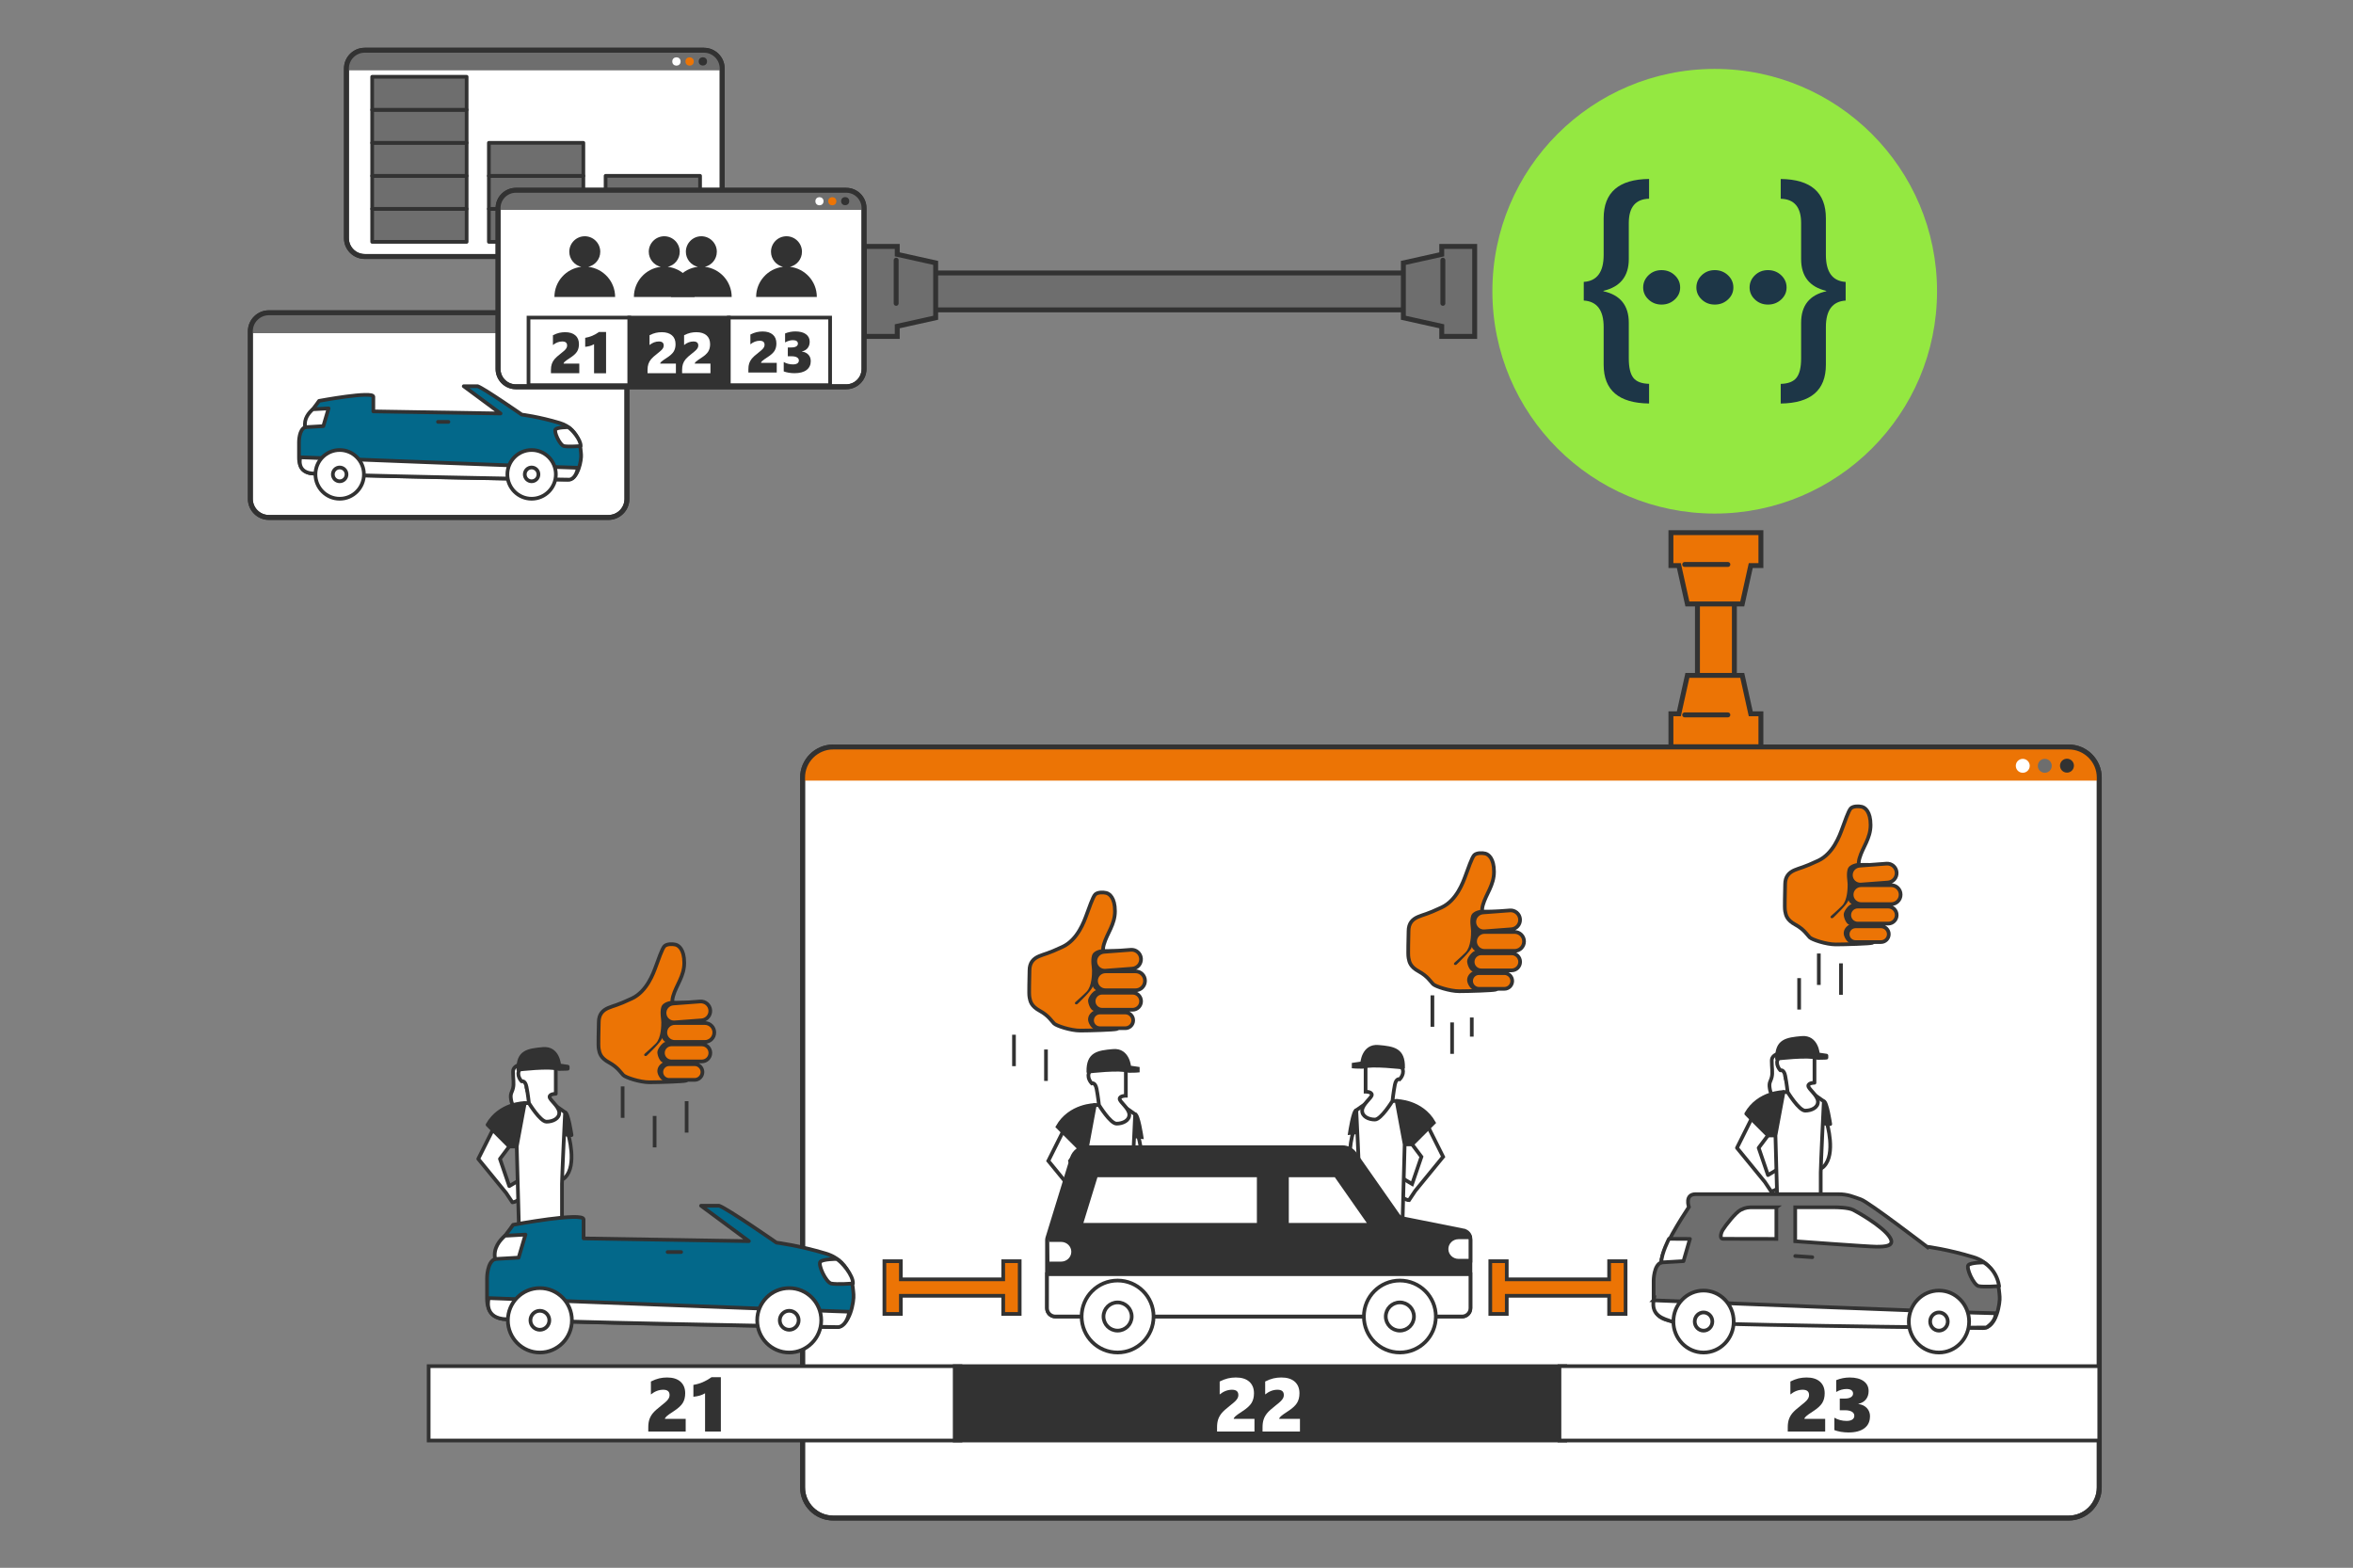 <?xml version="1.0" encoding="UTF-8"?>
<svg xmlns="http://www.w3.org/2000/svg" viewBox="0 0 956 637">
  <rect x="0" y="0" width="956" height="637" fill="#808080" stroke="none"/>
  <defs>
    <style>
      .cls-1 {
        fill: #94e841;
      }

      .cls-1, .cls-2, .cls-3, .cls-4, .cls-5, .cls-6 {
        stroke-width: 0px;
      }

      .cls-2, .cls-7, .cls-8, .cls-9 {
        fill: #6e6e6e;
      }

      .cls-10, .cls-7, .cls-11, .cls-12, .cls-13, .cls-14, .cls-15, .cls-16, .cls-17, .cls-18, .cls-19, .cls-8, .cls-20, .cls-21, .cls-22, .cls-9, .cls-23, .cls-24, .cls-25 {
        stroke: #323232;
      }

      .cls-10, .cls-7, .cls-11, .cls-12, .cls-15, .cls-17, .cls-18, .cls-8, .cls-20, .cls-21, .cls-22, .cls-23 {
        stroke-width: 1.5px;
      }

      .cls-10, .cls-3, .cls-20 {
        fill: #323232;
      }

      .cls-10, .cls-11, .cls-12, .cls-26, .cls-13, .cls-14, .cls-15, .cls-16, .cls-19, .cls-8, .cls-27, .cls-22, .cls-9, .cls-24, .cls-25 {
        stroke-miterlimit: 10;
      }

      .cls-7, .cls-12, .cls-14, .cls-15, .cls-18, .cls-21, .cls-24 {
        stroke-linecap: round;
      }

      .cls-7, .cls-17, .cls-18, .cls-20, .cls-21, .cls-23 {
        stroke-linejoin: round;
      }

      .cls-4, .cls-14, .cls-16, .cls-22 {
        fill: #ec7405;
      }

      .cls-11, .cls-12, .cls-5, .cls-18, .cls-19, .cls-23 {
        fill: #fff;
      }

      .cls-26 {
        stroke: #6e6e6e;
      }

      .cls-26, .cls-13, .cls-15, .cls-21, .cls-27, .cls-24, .cls-25 {
        fill: none;
      }

      .cls-26, .cls-27 {
        stroke-width: 13px;
      }

      .cls-13 {
        stroke-width: 17px;
      }

      .cls-14, .cls-16, .cls-19, .cls-9, .cls-24, .cls-25 {
        stroke-width: 2px;
      }

      .cls-6 {
        fill: #1d3647;
      }

      .cls-17 {
        fill: #03688a;
      }

      .cls-27 {
        stroke: #ec7405;
      }
    </style>
  </defs>
  <g id="Relaxed">
    <g>
      <circle class="cls-1" cx="696.67" cy="118.33" r="90.33"/>
      <g>
        <path class="cls-6" d="m670,163.94c-12.3-.14-18.45-5.39-18.45-15.76v-15.29c0-6.84-2.7-10.44-8.09-10.78v-7.57c5.39-.35,8.09-4.01,8.09-10.99v-14.88c0-10.5,6.15-15.83,18.45-15.96v8.03c-5.49.14-8.24,3.44-8.24,9.9v14.62c0,6.98-3.44,11.28-10.31,12.91v.16c6.88,1.52,10.31,5.79,10.31,12.8v14.46c0,3.7.61,6.33,1.84,7.9s3.36,2.39,6.4,2.46v7.98Z"/>
        <path class="cls-6" d="m675.07,123.75c-2.07,0-3.84-.68-5.29-2.05-1.45-1.36-2.18-3-2.18-4.9s.73-3.59,2.18-4.98,3.21-2.07,5.29-2.07,3.9.69,5.36,2.07,2.2,3.04,2.2,4.98-.73,3.53-2.2,4.9c-1.47,1.36-3.26,2.05-5.36,2.05Z"/>
        <path class="cls-6" d="m696.69,123.75c-2.07,0-3.84-.68-5.29-2.05-1.45-1.36-2.18-3-2.18-4.9s.73-3.59,2.18-4.98,3.21-2.07,5.29-2.07,3.9.69,5.36,2.07,2.2,3.04,2.2,4.98-.73,3.53-2.2,4.9c-1.47,1.36-3.26,2.05-5.36,2.05Z"/>
        <path class="cls-6" d="m718.31,123.75c-2.07,0-3.84-.68-5.29-2.05-1.45-1.36-2.18-3-2.18-4.9s.73-3.59,2.18-4.98,3.21-2.07,5.29-2.07,3.9.69,5.36,2.07,2.2,3.04,2.2,4.98-.73,3.53-2.2,4.9c-1.47,1.36-3.26,2.05-5.36,2.05Z"/>
        <path class="cls-6" d="m749.87,122.12c-5.36.35-8.03,3.94-8.03,10.78v15.29c0,10.37-6.12,15.62-18.35,15.76v-7.98c3.01-.07,5.14-.9,6.4-2.49s1.89-4.22,1.89-7.88v-14.46c0-7.01,3.4-11.28,10.21-12.8v-.16c-6.81-1.62-10.21-5.93-10.21-12.91v-14.62c0-6.46-2.76-9.76-8.29-9.9v-8.03c12.23.14,18.35,5.46,18.35,15.96v14.88c0,6.98,2.68,10.64,8.03,10.99v7.57Z"/>
      </g>
    </g>
  </g>
  <g id="Sprintender_Paul" data-name="Sprintender Paul">
    <g>
      <path class="cls-19" d="m338.51,303.5c-6.85,0-12.43,5.57-12.43,12.43v288.42c0,6.85,5.57,12.43,12.43,12.43h501.97c6.85,0,12.43-5.57,12.43-12.43v-288.42c0-6.85-5.57-12.43-12.43-12.43h-501.97Z"/>
      <path class="cls-4" d="m853.46,317.16H324.16s2.13,0,2.13,0c0-7.37,3.21-15.66,19.82-13.34h485.42c15.84-3.09,21.94,5.97,21.94,13.34h0Z"/>
      <path class="cls-25" d="m338.51,303.5c-6.85,0-12.43,5.57-12.43,12.43v288.42c0,6.85,5.57,12.43,12.43,12.43h501.97c6.85,0,12.43-5.57,12.43-12.43v-288.42c0-6.85-5.57-12.43-12.43-12.43h-501.97Z"/>
      <circle class="cls-3" cx="839.79" cy="311.09" r="2.83"/>
      <circle class="cls-2" cx="830.78" cy="311.15" r="2.83"/>
      <circle class="cls-5" cx="821.83" cy="311.15" r="2.83"/>
    </g>
    <g>
      <line class="cls-13" x1="373.66" y1="118.4" x2="571" y2="118.4"/>
      <line class="cls-26" x1="373.66" y1="118.4" x2="571" y2="118.4"/>
    </g>
    <g>
      <polygon class="cls-9" points="364.54 136.68 364.54 132.57 380.15 129.1 380.15 106.81 364.54 103.34 364.54 100.12 351.17 100.12 351.17 136.68 364.54 136.68"/>
      <line class="cls-24" x1="364.1" y1="105.72" x2="364.1" y2="123.25"/>
    </g>
    <g>
      <polygon class="cls-9" points="585.77 136.68 585.77 132.57 570.17 129.1 570.17 106.81 585.77 103.34 585.77 100.12 599.15 100.12 599.15 136.68 585.77 136.68"/>
      <line class="cls-24" x1="586.22" y1="105.72" x2="586.22" y2="123.25"/>
    </g>
    <g>
      <line class="cls-13" x1="697.16" y1="232.9" x2="697.16" y2="281.2"/>
      <line class="cls-27" x1="697.16" y1="232.9" x2="697.16" y2="281.2"/>
    </g>
    <g>
      <polygon class="cls-16" points="715.44 229.79 711.32 229.79 707.86 245.39 685.57 245.39 682.1 229.79 678.88 229.79 678.88 216.41 715.44 216.41 715.44 229.79"/>
      <line class="cls-14" x1="684.48" y1="229.34" x2="702.01" y2="229.34"/>
    </g>
    <g>
      <polygon class="cls-16" points="715.44 290.01 711.32 290.01 707.86 274.41 685.57 274.41 682.1 290.01 678.88 290.01 678.88 303.39 715.44 303.39 715.44 290.01"/>
      <line class="cls-14" x1="684.48" y1="290.46" x2="702.01" y2="290.46"/>
    </g>
    <g>
      <path class="cls-19" d="m109.25,127.08c-4.16,0-7.54,3.38-7.54,7.54v68.08c0,4.16,3.38,7.54,7.54,7.54h137.93c4.16,0,7.54-3.38,7.54-7.54v-68.08c0-4.16-3.38-7.54-7.54-7.54H109.25Z"/>
      <path class="cls-2" d="m255.05,135.36H100.54s1.29,0,1.29,0c0-4.47,1.56-8.71,8.32-8.09h131.59c9.61-1.87,13.31,3.62,13.31,8.09h0Z"/>
      <path class="cls-25" d="m109.25,127.08c-4.16,0-7.54,3.38-7.54,7.54v68.08c0,4.16,3.38,7.54,7.54,7.54h137.93c4.16,0,7.54-3.38,7.54-7.54v-68.08c0-4.16-3.38-7.54-7.54-7.54H109.25Z"/>
      <circle class="cls-3" cx="246.76" cy="131.68" r="1.72"/>
      <circle class="cls-4" cx="241.29" cy="131.71" r="1.72"/>
      <circle class="cls-5" cx="235.86" cy="131.71" r="1.72"/>
    </g>
    <g>
      <path class="cls-19" d="m148.18,20.41c-4.1,0-7.43,3.33-7.43,7.43v68.94c0,4.1,3.33,7.43,7.43,7.43h137.81c4.1,0,7.43-3.33,7.43-7.43V27.84c0-4.1-3.33-7.43-7.43-7.43h-137.81Z"/>
      <path class="cls-2" d="m293.75,28.58h-154.15s1.27,0,1.27,0c0-4.41,1.92-9.37,11.85-7.98h127.91c9.47-1.85,13.12,3.57,13.12,7.98h0Z"/>
      <path class="cls-25" d="m148.18,20.41c-4.1,0-7.43,3.33-7.43,7.43v68.94c0,4.1,3.33,7.43,7.43,7.43h137.81c4.1,0,7.43-3.33,7.43-7.43V27.84c0-4.1-3.33-7.43-7.43-7.43h-137.81Z"/>
      <circle class="cls-3" cx="285.57" cy="24.95" r="1.69"/>
      <circle class="cls-4" cx="280.19" cy="24.98" r="1.69"/>
      <circle class="cls-5" cx="274.83" cy="24.98" r="1.69"/>
    </g>
    <g>
      <g>
        <path class="cls-22" d="m275.11,409.51s-2.89-.32-1.61-4.82c1.29-4.5,4.5-8.04,4.5-13.5s-2.25-7.07-3.54-7.39-3.54-.32-4.5.64c-.96.96-2.57,5.79-3.54,8.36-.96,2.57-3.54,9.97-9.64,12.86-6.11,2.89-7.39,2.89-9.64,3.86-2.25.96-3.86,2.57-3.86,5.79s-.32,9.32,0,10.93.64,3.54,4.18,5.46c3.54,1.93,4.82,4.18,5.79,5.14s6.75,2.89,10.61,2.89,13.82-.32,14.79-.64c.96-.32,1.29-1.93,1.29-1.93l1.61-26.68-6.43-.96Z"/>
        <path class="cls-3" d="m273.18,406.62c-.32,0-3.86.32-4.5,2.57-.64,2.25,0,4.82,0,6.11s0,6.43-2.25,8.68c-2.25,2.25-3.86,3.54-4.5,4.18s.32,1.29.96.64,5.79-5.46,6.11-7.07c.32.96.96,1.29,1.29,1.61-1.29.32-3.21,2.89-3.21,4.18s.96,3.86,2.25,4.18c-1.61.96-2.25,2.25-2.25,3.54s1.29,3.86,3.21,4.18,9.64-.32,10.61-.64,2.25-4.5,2.25-8.04,2.25-4.5,2.25-4.5c0,0,.64-2.57.64-4.5s-.32-13.82-.96-14.47-8.04-.64-11.89-.64Z"/>
        <path class="cls-22" d="m285.03,414.57l-10.91.82c-2.12.16-3.96-1.43-4.12-3.55h0c-.16-2.12,1.43-3.96,3.55-4.12l10.91-.82c2.12-.16,3.96,1.43,4.12,3.55h0c.16,2.12-1.43,3.96-3.55,4.12Zm5.18,4.93h0c0-2.12-1.72-3.84-3.84-3.84h-12.23c-2.12,0-3.84,1.72-3.84,3.84h0c0,2.12,1.72,3.84,3.84,3.84h12.23c2.12,0,3.84-1.72,3.84-3.84Zm-1.6,8.3h0c0-1.91-1.55-3.46-3.46-3.46h-12.36c-1.91,0-3.46,1.55-3.46,3.46h0c0,1.91,1.55,3.46,3.46,3.46h12.36c1.91,0,3.46-1.55,3.46-3.46Zm-3.21,7.77h0c0-1.76-1.43-3.19-3.19-3.19h-10.33c-1.76,0-3.19,1.43-3.19,3.19h0c0,1.76,1.43,3.19,3.19,3.19h10.33c1.76,0,3.19-1.43,3.19-3.19Z"/>
      </g>
      <g>
        <path class="cls-23" d="m724.75,427.69s-4.9.19-4.9,3.19.43,4.86,0,6.71-1.23,2.14-.83,4.57.82,2.38,2.32,3.05c1.5.67,3.44,1.72,3.97,2.26s2.66-1.95,2.45-1.56,1.51-.47,1.51-.47c0,0-.86-3.43-2.14-4.28-1.29-.86-1.92-4.24-1.82-4.05s1.39-1.09,1.39-1.09l-1.95-8.33Z"/>
        <g>
          <path class="cls-23" d="m712.01,453.78c6.3,5.04,6.3,7.56,6.3,7.56l-3.78,5.04,3.78,11.06,3.78-2.24s5.04,1.26,2.52,5.04-5.04,3.78-5.04,3.78l-2.52-3.78-11.34-13.86,6.3-12.6Z"/>
          <path class="cls-20" d="m709.49,452.52l8.82,8.82h4.62s6.72-6.3,5.46-11.34c-1.26-5.04-3.78-6.3-3.78-6.3,0,0-10.08,0-15.12,8.82Z"/>
          <path class="cls-23" d="m742.25,456.3s3.78,12.6-1.26,17.64c-5.04,5.04-.61-17.64-.61-17.64h1.87Z"/>
          <path class="cls-20" d="m739.36,456.3l4.25.42s-1.36-9.24-2.62-9.24-1.63,8.82-1.63,8.82Z"/>
          <path class="cls-23" d="m735.63,443.7l5.37,3.78s-1.26,26.46-1.26,28.98v28.98l-1.15,23.99h-15.37l-1.87-68.09,3.27-17.64h11.01Z"/>
          <path class="cls-23" d="m726.29,443.7s4.62,7.56,7.14,7.56,5.32-1.26,5.18-3.78-3.92-5.04-3.92-6.3,2.52-1.26,2.52-1.26v-10.08c0-1.26-12.76-2.5-14.56,0s.7,5.04.7,5.04c0,0,1.41-.56,1.97,2.24s.97,6.58.97,6.58Z"/>
          <path class="cls-20" d="m721.99,430.12s12.7-1.54,16.48-.28c2.52,0,3.59-.11,3.59-.11v-.83l-3.45-.51s-.43-7.24-6.59-6.68c-6.16.56-10.14,1.12-10.04,8.4Z"/>
        </g>
      </g>
      <rect class="cls-11" x="174.16" y="555.07" width="216.07" height="30.21"/>
      <rect class="cls-10" x="387.88" y="555.07" width="248.07" height="30.21"/>
      <rect class="cls-11" x="633.59" y="555.07" width="219.32" height="30.21"/>
      <g>
        <path class="cls-11" d="m432.22,459.06c6.3,5.04,6.3,7.56,6.3,7.56l-3.78,5.04,3.78,11.06,3.78-2.24s5.04,1.26,2.52,5.04c-2.52,3.78-5.04,3.78-5.04,3.78l-2.52-3.78-11.34-13.86,6.3-12.6Z"/>
        <path class="cls-10" d="m429.7,457.8l8.82,8.82h4.62s6.72-6.3,5.46-11.34-3.78-6.3-3.78-6.3c0,0-10.08,0-15.12,8.82Z"/>
        <path class="cls-11" d="m462.46,461.58s3.78,12.6-1.26,17.64c-5.04,5.04-.61-17.64-.61-17.64h1.87Z"/>
        <path class="cls-10" d="m459.57,461.58l4.25.42s-1.36-9.24-2.62-9.24-1.63,8.82-1.63,8.82Z"/>
        <path class="cls-11" d="m455.83,448.98l5.37,3.78s-1.26,26.46-1.26,28.98v28.98l-1.15,23.99h-15.37l-1.87-68.09,3.27-17.64h11.01Z"/>
        <path class="cls-11" d="m446.5,448.98s4.62,7.56,7.14,7.56,5.32-1.26,5.18-3.78-3.92-5.04-3.92-6.3,2.52-1.26,2.52-1.26v-10.08c0-1.26-12.76-2.5-14.56,0s.7,5.04.7,5.04c0,0,1.41-.56,1.97,2.24.55,2.8.97,6.58.97,6.58Z"/>
        <path class="cls-10" d="m442.2,435.4s12.7-1.54,16.48-.28c2.52,0,3.59-.11,3.59-.11v-.83l-3.45-.51s-.43-7.24-6.59-6.68c-6.16.56-10.14,1.12-10.04,8.4Z"/>
      </g>
      <g>
        <path class="cls-23" d="m213.35,432.18s-4.9.19-4.9,3.19.43,4.86,0,6.71-1.23,2.14-.83,4.57.82,2.38,2.32,3.05c1.5.67,3.44,1.72,3.97,2.26s2.66-1.95,2.45-1.56,1.51-.47,1.51-.47c0,0-.86-3.43-2.14-4.28-1.29-.86-1.92-4.24-1.82-4.05s1.39-1.09,1.39-1.09l-1.95-8.33Z"/>
        <g>
          <path class="cls-23" d="m200.61,458.26c6.3,5.04,6.3,7.56,6.3,7.56l-3.78,5.04,3.78,11.06,3.78-2.24s5.04,1.26,2.52,5.04c-2.52,3.78-5.04,3.78-5.04,3.78l-2.52-3.78-11.34-13.86,6.3-12.6Z"/>
          <path class="cls-20" d="m198.09,457l8.82,8.82h4.62s6.72-6.3,5.46-11.34c-1.26-5.04-3.78-6.3-3.78-6.3,0,0-10.08,0-15.12,8.82Z"/>
          <path class="cls-23" d="m230.85,460.78s3.78,12.6-1.26,17.64c-5.04,5.04-.61-17.64-.61-17.64h1.87Z"/>
          <path class="cls-20" d="m227.96,460.78l4.25.42s-1.36-9.24-2.62-9.24-1.63,8.82-1.63,8.82Z"/>
          <path class="cls-23" d="m224.22,448.18l5.37,3.78s-1.26,26.46-1.26,28.98v28.98l-1.15,23.99h-15.37l-1.87-68.09,3.27-17.64h11.01Z"/>
          <path class="cls-23" d="m214.89,448.18s4.62,7.56,7.14,7.56,5.32-1.26,5.18-3.78-3.92-5.04-3.92-6.3,2.52-1.26,2.52-1.26v-10.08c0-1.26-12.76-2.5-14.56,0-1.82,2.52.7,5.04.7,5.04,0,0,1.41-.56,1.97,2.24s.97,6.58.97,6.58Z"/>
          <path class="cls-20" d="m210.59,434.6s12.7-1.54,16.48-.28c2.52,0,3.59-.11,3.59-.11v-.83l-3.45-.51s-.43-7.24-6.59-6.68-10.14,1.12-10.04,8.4Z"/>
        </g>
      </g>
      <g>
        <path class="cls-11" d="m580.03,457.4c-6.3,5.04-6.3,7.56-6.3,7.56l3.78,5.04-3.78,11.06-3.78-2.24s-5.04,1.26-2.52,5.04c2.52,3.78,5.04,3.78,5.04,3.78l2.52-3.78,11.34-13.86-6.3-12.6Z"/>
        <path class="cls-10" d="m582.55,456.14l-8.82,8.82h-4.62s-6.72-6.3-5.46-11.34,3.78-6.3,3.78-6.3c0,0,10.08,0,15.12,8.82Z"/>
        <path class="cls-11" d="m549.79,459.92s-3.78,12.6,1.26,17.64c5.04,5.04.61-17.64.61-17.64h-1.87Z"/>
        <path class="cls-10" d="m552.69,459.92l-4.25.42s1.36-9.24,2.62-9.24c1.26,0,1.63,8.82,1.63,8.82Z"/>
        <path class="cls-11" d="m556.42,447.32l-5.37,3.78s1.26,26.46,1.26,28.98,0,28.98,0,28.98l1.15,23.99h15.37s1.87-68.09,1.87-68.09l-3.27-17.64h-11.01Z"/>
        <path class="cls-11" d="m565.75,447.32s-4.62,7.56-7.14,7.56-5.32-1.26-5.18-3.78,3.92-5.04,3.92-6.3-2.52-1.26-2.52-1.26v-10.08c0-1.26,12.76-2.5,14.56,0,1.82,2.52-.7,5.04-.7,5.04,0,0-1.41-.56-1.97,2.24-.55,2.8-.97,6.58-.97,6.58Z"/>
        <path class="cls-10" d="m570.05,433.74s-12.7-1.54-16.48-.28c-2.52,0-3.59-.11-3.59-.11v-.83s3.45-.51,3.45-.51c0,0,.43-7.24,6.59-6.68,6.16.56,10.14,1.12,10.04,8.4Z"/>
      </g>
      <g>
        <path class="cls-3" d="m263.39,581.63v-1.73c0-1.22.15-2.29.45-3.19.3-.9.78-1.75,1.42-2.54.65-.79,1.78-1.81,3.38-3.06,1.15-.9,1.91-1.55,2.28-1.95s.66-.78.84-1.15c.19-.37.28-.77.28-1.21,0-1.44-.86-2.15-2.59-2.15s-3.42.64-4.99,1.91v-5.26c1.2-.6,2.31-1.02,3.35-1.27,1.04-.24,2.11-.36,3.2-.36,2.35,0,4.17.56,5.45,1.69s1.93,2.7,1.93,4.73c0,1.56-.34,2.88-1.01,3.96-.67,1.08-1.92,2.21-3.75,3.39-1.4.9-2.32,1.56-2.78,1.98-.46.42-.69.77-.7,1.06h8.44v5.15h-15.21Z"/>
        <path class="cls-3" d="m286.46,581.63v-15.54c-.7.41-1.43.73-2.18.94-.75.22-1.61.37-2.56.47v-4.82c1.36-.23,2.62-.59,3.79-1.09s2.37-1.18,3.59-2.04h3.78v22.08h-6.42Z"/>
      </g>
      <g>
        <path class="cls-5" d="m494.48,581.63v-1.73c0-1.22.15-2.29.45-3.19.3-.9.78-1.75,1.42-2.54.65-.79,1.78-1.81,3.38-3.06,1.15-.9,1.91-1.55,2.28-1.95s.66-.78.84-1.15c.19-.37.28-.77.28-1.21,0-1.44-.86-2.15-2.59-2.15s-3.42.64-4.99,1.91v-5.26c1.2-.6,2.31-1.02,3.35-1.27,1.04-.24,2.11-.36,3.2-.36,2.35,0,4.17.56,5.45,1.69s1.93,2.7,1.93,4.73c0,1.56-.34,2.88-1.01,3.96-.67,1.08-1.92,2.21-3.75,3.39-1.4.9-2.32,1.56-2.78,1.98-.46.42-.69.77-.7,1.06h8.44v5.15h-15.21Z"/>
        <path class="cls-5" d="m512.96,581.63v-1.73c0-1.22.15-2.29.45-3.19.3-.9.78-1.75,1.42-2.54.65-.79,1.78-1.81,3.38-3.06,1.15-.9,1.91-1.55,2.28-1.95s.66-.78.84-1.15c.19-.37.28-.77.28-1.21,0-1.44-.86-2.15-2.59-2.15s-3.42.64-4.99,1.91v-5.26c1.2-.6,2.31-1.02,3.35-1.27,1.04-.24,2.11-.36,3.2-.36,2.35,0,4.17.56,5.45,1.69s1.93,2.7,1.93,4.73c0,1.56-.34,2.88-1.01,3.96-.67,1.08-1.92,2.21-3.75,3.39-1.4.9-2.32,1.56-2.78,1.98-.46.42-.69.77-.7,1.06h8.44v5.15h-15.21Z"/>
      </g>
      <g>
        <path class="cls-3" d="m726.35,581.63v-1.73c0-1.22.15-2.29.45-3.19.3-.9.78-1.75,1.42-2.54.65-.79,1.78-1.81,3.38-3.06,1.15-.9,1.91-1.55,2.28-1.95s.66-.78.84-1.15c.19-.37.28-.77.28-1.21,0-1.44-.86-2.15-2.59-2.15s-3.42.64-4.99,1.91v-5.26c1.2-.6,2.31-1.02,3.35-1.27,1.04-.24,2.11-.36,3.2-.36,2.35,0,4.17.56,5.45,1.69s1.93,2.7,1.93,4.73c0,1.56-.34,2.88-1.01,3.96-.67,1.08-1.92,2.21-3.75,3.39-1.4.9-2.32,1.56-2.78,1.98-.46.42-.69.77-.7,1.06h8.44v5.15h-15.21Z"/>
        <path class="cls-3" d="m759.75,575.46c0,2.08-.75,3.69-2.26,4.83s-3.66,1.72-6.46,1.72c-1.04,0-2.08-.09-3.1-.26-1.03-.18-1.9-.41-2.64-.7v-5.03c.67.4,1.44.72,2.3.95.86.23,1.74.35,2.62.35,1.03,0,1.81-.18,2.36-.55.55-.37.82-.89.82-1.57s-.34-1.23-1.01-1.63c-.67-.39-1.61-.59-2.82-.59h-2.08v-4.73h1.84c1.21,0,2.11-.19,2.69-.57.58-.38.87-.87.87-1.47s-.22-1.02-.65-1.36c-.44-.33-1.11-.5-2.01-.5-1.4,0-2.79.4-4.19,1.21v-4.8c1.75-.72,3.59-1.08,5.51-1.08,2.39,0,4.26.49,5.62,1.46,1.36.97,2.04,2.33,2.04,4.05,0,1.35-.37,2.48-1.09,3.39-.73.91-1.75,1.51-3.06,1.79v.08c1.46.2,2.61.76,3.45,1.66.84.91,1.27,2.03,1.27,3.35Z"/>
      </g>
      <g>
        <path class="cls-10" d="m594.69,499.95l-24.61-4.92c-.86-.17-1.62-.67-2.12-1.38l-17.42-24.88c-1.17-1.67-3.09-2.67-5.13-2.67h-103.93c-2.75,0-5.18,1.79-5.99,4.42l-9.96,32.36c-.1.32-.15.66-.15,1v27.63c0,1.88,1.52,3.4,3.4,3.4h165.24c1.88,0,3.4-1.52,3.4-3.4v-28.22c0-1.62-1.14-3.01-2.73-3.33Z"/>
        <path class="cls-11" d="m425.39,527.62v3.88c0,1.88,1.52,3.4,3.4,3.4h165.24c1.88,0,3.4-1.52,3.4-3.4v-4.21s0-9.59,0-9.59h-172.03s0,9.92,0,9.92Z"/>
        <path class="cls-11" d="m597.43,503.82c0-.37-.04-.73-.1-1.09h-4.76c-2.68,0-4.86,2.13-4.86,4.75,0,2.62,2.17,4.75,4.86,4.75h4.86s0-8.4,0-8.4Z"/>
        <path class="cls-11" d="m426.39,513.34h4.76c2.68,0,4.86-2.13,4.86-4.75s-2.17-4.75-4.86-4.75h-4.86"/>
        <polygon class="cls-23" points="522.88 497.63 556.76 497.63 542.71 477.56 522.88 477.56 522.88 497.63"/>
        <polygon class="cls-23" points="511.41 477.56 445.33 477.56 439.16 497.63 511.41 497.63 511.41 477.56"/>
        <g>
          <circle class="cls-11" cx="568.75" cy="534.9" r="14.62"/>
          <circle class="cls-11" cx="454.07" cy="534.9" r="14.62"/>
          <circle class="cls-11" cx="568.75" cy="534.9" r="5.73"/>
          <circle class="cls-11" cx="454.07" cy="534.9" r="5.73"/>
        </g>
        <line class="cls-15" x1="522.88" y1="502.69" x2="531.06" y2="502.69"/>
      </g>
      <g>
        <polygon class="cls-22" points="407.6 519.79 366.01 519.79 366.01 512.43 359.32 512.43 359.32 533.85 366.01 533.85 366.01 526.48 407.6 526.48 407.6 533.85 414.29 533.85 414.29 512.43 407.6 512.43 407.6 519.79"/>
        <polygon class="cls-22" points="653.77 512.43 653.77 519.79 612.18 519.79 612.18 512.43 605.49 512.43 605.49 533.85 612.18 533.85 612.18 526.48 653.77 526.48 653.77 533.85 660.46 533.85 660.46 512.43 653.77 512.43"/>
      </g>
      <line class="cls-10" x1="278.97" y1="447.41" x2="278.97" y2="460.18"/>
      <line class="cls-10" x1="265.97" y1="453.41" x2="265.97" y2="466.18"/>
      <line class="cls-10" x1="252.97" y1="441.41" x2="252.97" y2="454.18"/>
      <path class="cls-22" d="m450.11,388.51s-2.89-.32-1.61-4.82c1.29-4.5,4.5-8.04,4.5-13.5s-2.25-7.07-3.54-7.39-3.54-.32-4.5.64c-.96.96-2.57,5.79-3.54,8.36-.96,2.57-3.54,9.97-9.64,12.86-6.11,2.89-7.39,2.89-9.64,3.86-2.25.96-3.86,2.57-3.86,5.79s-.32,9.32,0,10.93.64,3.54,4.18,5.46c3.54,1.93,4.82,4.18,5.79,5.14s6.75,2.89,10.61,2.89,13.82-.32,14.79-.64c.96-.32,1.29-1.93,1.29-1.93l1.61-26.68-6.43-.96Z"/>
      <path class="cls-3" d="m448.18,385.62c-.32,0-3.86.32-4.5,2.57-.64,2.25,0,4.82,0,6.11s0,6.43-2.25,8.68c-2.25,2.25-3.86,3.54-4.5,4.18s.32,1.29.96.64,5.79-5.46,6.11-7.07c.32.96.96,1.29,1.29,1.61-1.29.32-3.21,2.89-3.21,4.18s.96,3.86,2.25,4.18c-1.61.96-2.25,2.25-2.25,3.54s1.29,3.86,3.21,4.18,9.64-.32,10.61-.64,2.25-4.5,2.25-8.04,2.25-4.5,2.25-4.5c0,0,.64-2.57.64-4.5s-.32-13.82-.96-14.47-8.04-.64-11.89-.64Z"/>
      <path class="cls-22" d="m460.03,393.57l-10.91.82c-2.12.16-3.96-1.43-4.12-3.55h0c-.16-2.12,1.43-3.96,3.55-4.12l10.91-.82c2.12-.16,3.96,1.43,4.12,3.55h0c.16,2.12-1.43,3.96-3.55,4.12Zm5.18,4.93h0c0-2.12-1.72-3.84-3.84-3.84h-12.23c-2.12,0-3.84,1.72-3.84,3.84h0c0,2.12,1.72,3.84,3.84,3.84h12.23c2.12,0,3.84-1.72,3.84-3.84Zm-1.6,8.3h0c0-1.91-1.55-3.46-3.46-3.46h-12.36c-1.91,0-3.46,1.55-3.46,3.46h0c0,1.91,1.55,3.46,3.46,3.46h12.36c1.91,0,3.46-1.55,3.46-3.46Zm-3.21,7.77h0c0-1.76-1.43-3.19-3.19-3.19h-10.33c-1.76,0-3.19,1.43-3.19,3.19h0c0,1.76,1.43,3.19,3.19,3.19h10.33c1.76,0,3.19-1.43,3.19-3.19Z"/>
      <line class="cls-10" x1="424.97" y1="426.41" x2="424.97" y2="439.18"/>
      <line class="cls-10" x1="411.97" y1="420.41" x2="411.97" y2="433.18"/>
      <path class="cls-22" d="m604.11,372.51s-2.89-.32-1.61-4.82c1.29-4.5,4.5-8.04,4.5-13.5s-2.25-7.07-3.54-7.39-3.54-.32-4.5.64c-.96.96-2.57,5.79-3.54,8.36-.96,2.57-3.54,9.97-9.64,12.86-6.11,2.89-7.39,2.89-9.64,3.86-2.25.96-3.86,2.57-3.86,5.79s-.32,9.32,0,10.93.64,3.54,4.18,5.46c3.54,1.93,4.82,4.18,5.79,5.14s6.75,2.89,10.61,2.89,13.82-.32,14.79-.64c.96-.32,1.29-1.93,1.29-1.93l1.61-26.68-6.43-.96Z"/>
      <path class="cls-3" d="m602.18,369.62c-.32,0-3.86.32-4.5,2.57-.64,2.25,0,4.82,0,6.11s0,6.43-2.25,8.68c-2.25,2.25-3.86,3.54-4.5,4.18s.32,1.29.96.64,5.79-5.46,6.11-7.07c.32.96.96,1.29,1.29,1.61-1.29.32-3.21,2.89-3.21,4.18s.96,3.86,2.25,4.18c-1.61.96-2.25,2.25-2.25,3.54s1.29,3.86,3.21,4.18,9.64-.32,10.61-.64,2.25-4.5,2.25-8.04,2.25-4.5,2.25-4.5c0,0,.64-2.57.64-4.5s-.32-13.82-.96-14.47-8.04-.64-11.89-.64Z"/>
      <path class="cls-22" d="m614.03,377.57l-10.91.82c-2.12.16-3.96-1.43-4.12-3.55h0c-.16-2.12,1.43-3.96,3.55-4.12l10.91-.82c2.12-.16,3.96,1.43,4.12,3.55h0c.16,2.12-1.43,3.96-3.55,4.12Zm5.18,4.93h0c0-2.12-1.72-3.84-3.84-3.84h-12.23c-2.12,0-3.84,1.72-3.84,3.84h0c0,2.12,1.72,3.84,3.84,3.84h12.23c2.12,0,3.84-1.72,3.84-3.84Zm-1.6,8.3h0c0-1.91-1.55-3.46-3.46-3.46h-12.36c-1.91,0-3.46,1.55-3.46,3.46h0c0,1.91,1.55,3.46,3.46,3.46h12.36c1.91,0,3.46-1.55,3.46-3.46Zm-3.21,7.77h0c0-1.76-1.43-3.19-3.19-3.19h-10.33c-1.76,0-3.19,1.43-3.19,3.19h0c0,1.76,1.43,3.19,3.19,3.19h10.33c1.76,0,3.19-1.43,3.19-3.19Z"/>
      <line class="cls-10" x1="589.97" y1="415.41" x2="589.97" y2="428.18"/>
      <line class="cls-10" x1="597.97" y1="413.41" x2="597.97" y2="421.18"/>
      <line class="cls-10" x1="581.97" y1="404.41" x2="581.97" y2="417.18"/>
      <path class="cls-22" d="m757.11,353.51s-2.89-.32-1.61-4.82c1.29-4.5,4.5-8.04,4.5-13.5s-2.25-7.07-3.54-7.39c-1.29-.32-3.54-.32-4.5.64s-2.57,5.79-3.54,8.36c-.96,2.57-3.54,9.97-9.64,12.86-6.11,2.89-7.39,2.89-9.64,3.86-2.25.96-3.86,2.57-3.86,5.79s-.32,9.32,0,10.93.64,3.54,4.18,5.46c3.54,1.93,4.82,4.18,5.79,5.14s6.75,2.89,10.61,2.89,13.82-.32,14.79-.64c.96-.32,1.29-1.93,1.29-1.93l1.61-26.68-6.43-.96Z"/>
      <path class="cls-3" d="m755.18,350.62c-.32,0-3.86.32-4.5,2.57-.64,2.25,0,4.82,0,6.11s0,6.43-2.25,8.68c-2.25,2.25-3.86,3.54-4.5,4.18s.32,1.29.96.64,5.79-5.46,6.11-7.07c.32.96.96,1.29,1.29,1.61-1.29.32-3.21,2.89-3.21,4.18s.96,3.86,2.25,4.18c-1.61.96-2.25,2.25-2.25,3.54s1.29,3.86,3.21,4.18,9.64-.32,10.61-.64,2.25-4.5,2.25-8.04,2.25-4.5,2.25-4.5c0,0,.64-2.57.64-4.5s-.32-13.82-.96-14.47-8.04-.64-11.89-.64Z"/>
      <path class="cls-22" d="m767.03,358.57l-10.91.82c-2.12.16-3.96-1.43-4.12-3.55h0c-.16-2.12,1.43-3.96,3.55-4.12l10.91-.82c2.12-.16,3.96,1.43,4.12,3.55h0c.16,2.12-1.43,3.96-3.55,4.12Zm5.18,4.93h0c0-2.12-1.72-3.84-3.84-3.84h-12.23c-2.12,0-3.84,1.72-3.84,3.84h0c0,2.12,1.72,3.84,3.84,3.84h12.23c2.12,0,3.84-1.72,3.84-3.84Zm-1.6,8.3h0c0-1.91-1.55-3.46-3.46-3.46h-12.36c-1.91,0-3.46,1.55-3.46,3.46h0c0,1.91,1.55,3.46,3.46,3.46h12.36c1.91,0,3.46-1.55,3.46-3.46Zm-3.21,7.77h0c0-1.76-1.43-3.19-3.19-3.19h-10.33c-1.76,0-3.19,1.43-3.19,3.19h0c0,1.76,1.43,3.19,3.19,3.19h10.33c1.76,0,3.19-1.43,3.19-3.19Z"/>
      <line class="cls-10" x1="747.97" y1="391.41" x2="747.97" y2="404.18"/>
      <line class="cls-10" x1="738.97" y1="387.41" x2="738.97" y2="400.18"/>
      <line class="cls-10" x1="730.97" y1="397.41" x2="730.97" y2="410.18"/>
      <g>
        <path class="cls-8" d="m782.87,506.53s-23.68-18.14-26.8-19.21c-3.12-1.07-5.2-2.13-9.36-2.13h-57.75c-4.63,0-2.78,5.22-2.78,5.22-2.89,4.39-11.21,17.19-11.21,22.52-3.12,1.07-3.12,7.47-3.12,7.47v7.94c0,2.73.5,6.99,5.97,8.06s122.33,3.2,127.84,3.2,7.01-10.46,6.78-12.7-.23-12.91-10.63-16.11c-10.4-3.2-18.94-4.27-18.94-4.27Z"/>
        <path class="cls-12" d="m671.85,528.32s130.61,5.26,138.93,5.26c0,0,.47,2.97-3.73,5.79-7.36.31-124.78-1.28-127.91-2.43-3.13-1.15-8.33-2.22-7.29-8.62Z"/>
        <g>
          <path class="cls-5" d="m787.78,549.53c-6.75,0-12.25-5.65-12.25-12.59s5.49-12.59,12.25-12.59,12.25,5.65,12.25,12.59-5.49,12.59-12.25,12.59Z"/>
          <path class="cls-3" d="m787.78,525.1c6.34,0,11.5,5.31,11.5,11.84s-5.16,11.84-11.5,11.84-11.5-5.31-11.5-11.84,5.16-11.84,11.5-11.84m0-1.5c-7.18,0-13,5.97-13,13.34s5.82,13.34,13,13.34,13-5.97,13-13.34-5.82-13.34-13-13.34h0Z"/>
        </g>
        <path class="cls-3" d="m787.78,533.99c1.56,0,2.83,1.32,2.83,2.95s-1.27,2.95-2.83,2.95-2.83-1.32-2.83-2.95,1.27-2.95,2.83-2.95m0-1.5c-2.39,0-4.33,1.99-4.33,4.45s1.94,4.45,4.33,4.45,4.33-1.99,4.33-4.45-1.94-4.45-4.33-4.45h0Z"/>
        <g>
          <path class="cls-5" d="m692.13,549.53c-6.75,0-12.25-5.65-12.25-12.59s5.49-12.59,12.25-12.59,12.25,5.65,12.25,12.59-5.49,12.59-12.25,12.59Z"/>
          <path class="cls-3" d="m692.13,525.1c6.34,0,11.5,5.31,11.5,11.84s-5.16,11.84-11.5,11.84-11.5-5.31-11.5-11.84,5.16-11.84,11.5-11.84m0-1.5c-7.18,0-13,5.97-13,13.34s5.82,13.34,13,13.34,13-5.97,13-13.34-5.82-13.34-13-13.34h0Z"/>
        </g>
        <path class="cls-3" d="m692.13,533.99c1.56,0,2.83,1.32,2.83,2.95s-1.27,2.95-2.83,2.95-2.83-1.32-2.83-2.95,1.27-2.95,2.83-2.95m0-1.5c-2.39,0-4.33,1.99-4.33,4.45s1.94,4.45,4.33,4.45,4.33-1.99,4.33-4.45-1.94-4.45-4.33-4.45h0Z"/>
        <path class="cls-11" d="m729.38,504.32s29.81,2.21,32.93,2.21,8.32,0,5.2-4.27-12.48-9.6-14.56-10.67c-2.08-1.07-7.28-1.07-7.28-1.07h-16.29v13.79Z"/>
        <path class="cls-11" d="m721.72,490.53v12.84s-20.75-.04-21.79-.04-1.04-1.86,0-3.6,5.2-7.07,7.28-8.14c2.08-1.07,3.27-1.07,5.28-1.07h9.24Z"/>
        <path class="cls-23" d="m674.98,512.93l9.01-.53,2.62-9.03-8.51-.04s-3.11,5.95-3.12,9.6Z"/>
        <path class="cls-23" d="m812.21,522.54s-6.24.47-8.32,0-5.2-7.47-4.16-8.54c1.04-1.07,6.24-1.07,6.24-1.07,0,0,5.21,2.75,6.24,9.6Z"/>
        <line class="cls-21" x1="729.38" y1="510.32" x2="736.32" y2="510.8"/>
      </g>
      <g>
        <path class="cls-17" d="m237.1,495.43c0-3.13-28.63,2.21-28.63,2.21-3.06,4.55-7.29,8.35-7.29,13.89-3.3,1.11-3.3,7.75-3.3,7.75v8.24c0,2.83.53,7.26,6.32,8.37,5.79,1.11,129.57,3.32,135.4,3.32s7.42-10.85,7.18-13.18-.24-13.39-11.26-16.72c-11.01-3.32-20.06-4.43-20.06-4.43,0,0-19.99-13.89-23.3-14.99h-7.34l19.45,14.39-67.17-1.11v-7.75Z"/>
        <path class="cls-12" d="m345.01,532.95c-15.17-.38-146.45-5.54-146.45-5.54,0,0-2.19,7.37,5.64,8.47,7.82,1.11,133.47,3.32,136.16,3.32s4.4-3.66,4.65-6.26Z"/>
        <g>
          <path class="cls-5" d="m320.65,549.53c-7.18,0-13.01-5.87-13.01-13.09s5.84-13.09,13.01-13.09,13.01,5.87,13.01,13.09-5.84,13.09-13.01,13.09Z"/>
          <path class="cls-3" d="m320.65,524.1c6.76,0,12.26,5.54,12.26,12.34s-5.5,12.34-12.26,12.34-12.26-5.54-12.26-12.34,5.5-12.34,12.26-12.34m0-1.5c-7.6,0-13.76,6.2-13.76,13.84s6.16,13.84,13.76,13.84,13.76-6.2,13.76-13.84-6.16-13.84-13.76-13.84h0Z"/>
        </g>
        <path class="cls-3" d="m320.65,533.32c1.7,0,3.09,1.4,3.09,3.11s-1.39,3.11-3.09,3.11-3.09-1.4-3.09-3.11,1.39-3.11,3.09-3.11m0-1.5c-2.53,0-4.59,2.07-4.59,4.61s2.05,4.61,4.59,4.61,4.59-2.07,4.59-4.61-2.05-4.61-4.59-4.61h0Z"/>
        <g>
          <path class="cls-5" d="m219.35,549.53c-7.18,0-13.01-5.87-13.01-13.09s5.84-13.09,13.01-13.09,13.01,5.87,13.01,13.09-5.84,13.09-13.01,13.09Z"/>
          <path class="cls-3" d="m219.35,524.1c6.76,0,12.26,5.54,12.26,12.34s-5.5,12.34-12.26,12.34-12.26-5.54-12.26-12.34,5.5-12.34,12.26-12.34m0-1.5c-7.6,0-13.76,6.2-13.76,13.84s6.16,13.84,13.76,13.84,13.76-6.2,13.76-13.84-6.16-13.84-13.76-13.84h0Z"/>
        </g>
        <path class="cls-3" d="m219.35,533.32c1.7,0,3.09,1.4,3.09,3.11s-1.39,3.11-3.09,3.11-3.09-1.4-3.09-3.11,1.39-3.11,3.09-3.11m0-1.5c-2.53,0-4.59,2.07-4.59,4.61s2.05,4.61,4.59,4.61,4.59-2.07,4.59-4.61-2.05-4.61-4.59-4.61h0Z"/>
        <path class="cls-23" d="m201.18,511.53l9.54-.55,2.77-9.37-8.33.47c-1.96,1.71-4.92,5.03-3.99,9.46Z"/>
        <path class="cls-23" d="m346.53,521.49s-6.61.49-8.81,0-5.51-7.75-4.4-8.86,6.61-1.11,6.61-1.11c2.03,1.11,6.78,6.64,6.61,9.96Z"/>
        <line class="cls-18" x1="271.24" y1="508.71" x2="276.74" y2="508.71"/>
      </g>
    </g>
    <g>
      <path class="cls-17" d="m151.67,161.18c0-2.41-22.04,1.7-22.04,1.7-2.36,3.5-5.61,6.43-5.61,10.69-2.54.85-2.54,5.97-2.54,5.97v6.34c0,2.18.41,5.59,4.87,6.44,4.46.85,99.73,2.56,104.22,2.56s5.71-8.35,5.53-10.14-.19-10.31-8.66-12.87c-8.48-2.56-15.45-3.41-15.45-3.41,0,0-15.39-10.69-17.93-11.54h-5.65l14.97,11.08-51.7-.85v-5.97Z"/>
      <path class="cls-12" d="m234.74,190.06c-11.68-.3-112.73-4.26-112.73-4.26,0,0-1.68,5.67,4.34,6.52,6.02.85,102.74,2.56,104.81,2.56,2.07,0,3.39-2.82,3.58-4.82Z"/>
      <g>
        <path class="cls-5" d="m215.99,202.65c-5.43,0-9.84-4.44-9.84-9.9s4.42-9.9,9.84-9.9,9.85,4.44,9.85,9.9-4.42,9.9-9.85,9.9Z"/>
        <path class="cls-3" d="m215.99,183.59c5.02,0,9.1,4.11,9.1,9.15s-4.08,9.15-9.1,9.15-9.1-4.11-9.1-9.15,4.08-9.15,9.1-9.15m0-1.5c-5.85,0-10.6,4.77-10.6,10.65s4.74,10.65,10.6,10.65,10.6-4.77,10.6-10.65-4.74-10.65-10.6-10.65h0Z"/>
      </g>
      <path class="cls-3" d="m215.99,190.69c1.12,0,2.03.92,2.03,2.05s-.91,2.05-2.03,2.05-2.03-.92-2.03-2.05.91-2.05,2.03-2.05m0-1.5c-1.95,0-3.53,1.59-3.53,3.55s1.58,3.55,3.53,3.55,3.53-1.59,3.53-3.55-1.58-3.55-3.53-3.55h0Z"/>
      <g>
        <ellipse class="cls-5" cx="138.01" cy="192.75" rx="9.85" ry="9.9"/>
        <path class="cls-3" d="m138.01,183.59c5.02,0,9.1,4.11,9.1,9.15s-4.08,9.15-9.1,9.15-9.1-4.11-9.1-9.15,4.08-9.15,9.1-9.15m0-1.5c-5.85,0-10.6,4.77-10.6,10.65s4.74,10.65,10.6,10.65,10.6-4.77,10.6-10.65-4.74-10.65-10.6-10.65h0Z"/>
      </g>
      <path class="cls-3" d="m138.01,190.69c1.12,0,2.03.92,2.03,2.05s-.91,2.05-2.03,2.05-2.03-.92-2.03-2.05.91-2.05,2.03-2.05m0-1.5c-1.95,0-3.53,1.59-3.53,3.55s1.58,3.55,3.53,3.55,3.53-1.59,3.53-3.55-1.58-3.55-3.53-3.55h0Z"/>
      <path class="cls-23" d="m124.02,173.57l7.35-.43,2.13-7.21-6.41.36c-1.51,1.31-3.79,3.87-3.07,7.28Z"/>
      <path class="cls-23" d="m235.9,181.24s-5.09.38-6.78,0c-1.7-.38-4.24-5.97-3.39-6.82s5.09-.85,5.09-.85c1.56.85,5.22,5.11,5.09,7.67Z"/>
      <line class="cls-18" x1="177.95" y1="171.4" x2="182.19" y2="171.4"/>
    </g>
    <g>
      <rect class="cls-7" x="151.21" y="84.86" width="38.38" height="13.41"/>
      <rect class="cls-7" x="151.21" y="71.45" width="38.38" height="13.41"/>
      <rect class="cls-7" x="151.21" y="58.03" width="38.38" height="13.41"/>
      <rect class="cls-7" x="151.21" y="44.62" width="38.38" height="13.41"/>
      <rect class="cls-7" x="151.21" y="31.2" width="38.38" height="13.41"/>
      <rect class="cls-7" x="198.63" y="84.86" width="38.38" height="13.41"/>
      <rect class="cls-7" x="198.63" y="71.45" width="38.38" height="13.41"/>
      <rect class="cls-7" x="198.63" y="58.03" width="38.38" height="13.41"/>
      <rect class="cls-7" x="246.05" y="84.86" width="38.38" height="13.41"/>
      <rect class="cls-7" x="246.05" y="71.45" width="38.38" height="13.41"/>
    </g>
    <g>
      <path class="cls-19" d="m209.6,77.31c-3.99,0-7.24,3.25-7.24,7.24v65.36c0,3.99,3.25,7.24,7.24,7.24h134.2c3.99,0,7.24-3.25,7.24-7.24v-65.36c0-3.99-3.25-7.24-7.24-7.24h-134.2Z"/>
      <path class="cls-2" d="m351.36,85.27h-150.11s1.24,0,1.24,0c0-4.29.09-9.12,9.76-7.77h126.34c9.22-1.8,12.78,3.48,12.78,7.77h0Z"/>
      <path class="cls-25" d="m209.6,77.31c-3.99,0-7.24,3.25-7.24,7.24v65.36c0,3.99,3.25,7.24,7.24,7.24h134.2c3.99,0,7.24-3.25,7.24-7.24v-65.36c0-3.99-3.25-7.24-7.24-7.24h-134.2Z"/>
      <circle class="cls-3" cx="343.39" cy="81.73" r="1.65"/>
      <circle class="cls-4" cx="338.15" cy="81.76" r="1.65"/>
      <circle class="cls-5" cx="332.94" cy="81.76" r="1.65"/>
    </g>
    <g>
      <rect class="cls-10" x="255.66" y="129.04" width="40.45" height="27.45"/>
      <rect class="cls-11" x="296.11" y="129.04" width="41.16" height="27.45"/>
      <rect class="cls-11" x="214.73" y="129.04" width="40.93" height="27.45"/>
      <g>
        <path class="cls-3" d="m223.84,151.64v-1.32c0-.93.11-1.74.34-2.42.23-.69.59-1.33,1.08-1.93.49-.6,1.35-1.38,2.57-2.32.87-.69,1.45-1.18,1.73-1.48.29-.3.5-.59.64-.88.14-.28.21-.59.21-.91,0-1.09-.65-1.64-1.97-1.64s-2.6.48-3.79,1.45v-3.99c.91-.46,1.76-.78,2.54-.96.79-.18,1.6-.27,2.43-.27,1.78,0,3.16.43,4.14,1.28.98.85,1.46,2.05,1.46,3.59,0,1.18-.26,2.18-.77,3.01-.51.82-1.46,1.68-2.85,2.57-1.06.69-1.76,1.19-2.11,1.5-.35.32-.52.59-.53.81h6.4v3.91h-11.55Z"/>
        <path class="cls-3" d="m241.36,151.64v-11.8c-.53.31-1.09.55-1.66.72-.57.16-1.22.28-1.94.36v-3.66c1.03-.18,1.99-.45,2.88-.83.89-.38,1.8-.89,2.73-1.55h2.87v16.77h-4.87Z"/>
      </g>
      <g>
        <path class="cls-5" d="m263.09,151.64v-1.32c0-.93.11-1.74.34-2.42s.59-1.33,1.08-1.93c.49-.6,1.35-1.38,2.57-2.32.87-.69,1.45-1.18,1.73-1.48.29-.3.5-.59.64-.88.14-.28.21-.59.21-.91,0-1.09-.65-1.64-1.97-1.64s-2.6.48-3.79,1.45v-3.99c.91-.46,1.76-.78,2.54-.96.79-.18,1.6-.27,2.43-.27,1.78,0,3.16.43,4.14,1.28.98.85,1.46,2.05,1.46,3.59,0,1.18-.26,2.18-.77,3.01-.51.82-1.46,1.68-2.85,2.57-1.06.69-1.76,1.19-2.11,1.5-.35.32-.52.59-.53.81h6.4v3.91h-11.55Z"/>
        <path class="cls-5" d="m277.13,151.64v-1.32c0-.93.11-1.74.34-2.42s.59-1.33,1.08-1.93c.49-.6,1.35-1.38,2.57-2.32.87-.69,1.45-1.18,1.73-1.48.29-.3.5-.59.64-.88.14-.28.21-.59.21-.91,0-1.09-.65-1.64-1.97-1.64s-2.6.48-3.79,1.45v-3.99c.91-.46,1.76-.78,2.54-.96.79-.18,1.6-.27,2.43-.27,1.78,0,3.16.43,4.14,1.28.98.85,1.46,2.05,1.46,3.59,0,1.18-.26,2.18-.77,3.01-.51.82-1.46,1.68-2.85,2.57-1.06.69-1.76,1.19-2.11,1.5-.35.32-.52.59-.53.81h6.4v3.91h-11.55Z"/>
      </g>
      <g>
        <path class="cls-3" d="m304.06,151.35v-1.32c0-.93.11-1.74.34-2.42s.59-1.33,1.08-1.93c.49-.6,1.35-1.38,2.57-2.32.87-.69,1.45-1.18,1.73-1.48.29-.3.5-.59.64-.88.14-.28.21-.59.21-.91,0-1.09-.65-1.64-1.97-1.64s-2.6.48-3.79,1.45v-3.99c.91-.46,1.76-.78,2.54-.96.79-.18,1.6-.27,2.43-.27,1.78,0,3.16.43,4.14,1.28.98.85,1.46,2.05,1.46,3.59,0,1.18-.26,2.18-.77,3.01-.51.82-1.46,1.68-2.85,2.57-1.06.69-1.76,1.19-2.11,1.5-.35.32-.52.59-.53.81h6.4v3.91h-11.55Z"/>
        <path class="cls-3" d="m329.41,146.66c0,1.58-.57,2.8-1.72,3.67s-2.78,1.3-4.91,1.3c-.79,0-1.58-.07-2.36-.2-.78-.13-1.45-.31-2-.53v-3.82c.51.3,1.09.55,1.75.72.66.18,1.32.26,1.99.26.78,0,1.37-.14,1.79-.42.41-.28.62-.68.62-1.19s-.26-.94-.77-1.24c-.51-.3-1.22-.45-2.14-.45h-1.58v-3.59h1.4c.92,0,1.6-.14,2.04-.43.44-.29.66-.66.66-1.12s-.17-.78-.5-1.03c-.33-.25-.84-.38-1.53-.38-1.06,0-2.12.31-3.18.92v-3.65c1.33-.55,2.72-.82,4.19-.82,1.81,0,3.24.37,4.27,1.11,1.03.74,1.54,1.77,1.54,3.08,0,1.02-.28,1.88-.83,2.57-.55.69-1.33,1.15-2.33,1.36v.06c1.11.15,1.98.57,2.62,1.26s.96,1.54.96,2.54Z"/>
      </g>
      <path class="cls-3" d="m239.01,108.41c2.79-.64,4.87-3.14,4.87-6.13,0-3.47-2.82-6.29-6.29-6.29s-6.29,2.82-6.29,6.29c0,2.98,2.08,5.48,4.87,6.13-6.14.7-10.91,5.92-10.91,12.25h24.66c0-6.33-4.77-11.54-10.91-12.25Z"/>
      <path class="cls-3" d="m320.96,108.41c2.79-.64,4.87-3.14,4.87-6.13,0-3.47-2.82-6.29-6.29-6.29s-6.29,2.82-6.29,6.29c0,2.98,2.08,5.48,4.87,6.13-6.14.7-10.91,5.92-10.91,12.25h24.66c0-6.33-4.77-11.54-10.91-12.25Z"/>
      <path class="cls-3" d="m271.3,108.41c2.79-.64,4.87-3.14,4.87-6.13,0-3.47-2.82-6.29-6.29-6.29s-6.29,2.82-6.29,6.29c0,2.98,2.08,5.48,4.87,6.13-6.14.7-10.91,5.92-10.91,12.25h24.66c0-6.33-4.77-11.54-10.91-12.25Z"/>
      <path class="cls-3" d="m286.37,108.41c2.79-.64,4.87-3.14,4.87-6.13,0-3.47-2.82-6.29-6.29-6.29s-6.29,2.82-6.29,6.29c0,2.98,2.08,5.48,4.87,6.13-6.14.7-10.91,5.92-10.91,12.25h24.66c0-6.33-4.77-11.54-10.91-12.25Z"/>
    </g>
  </g>
</svg>
